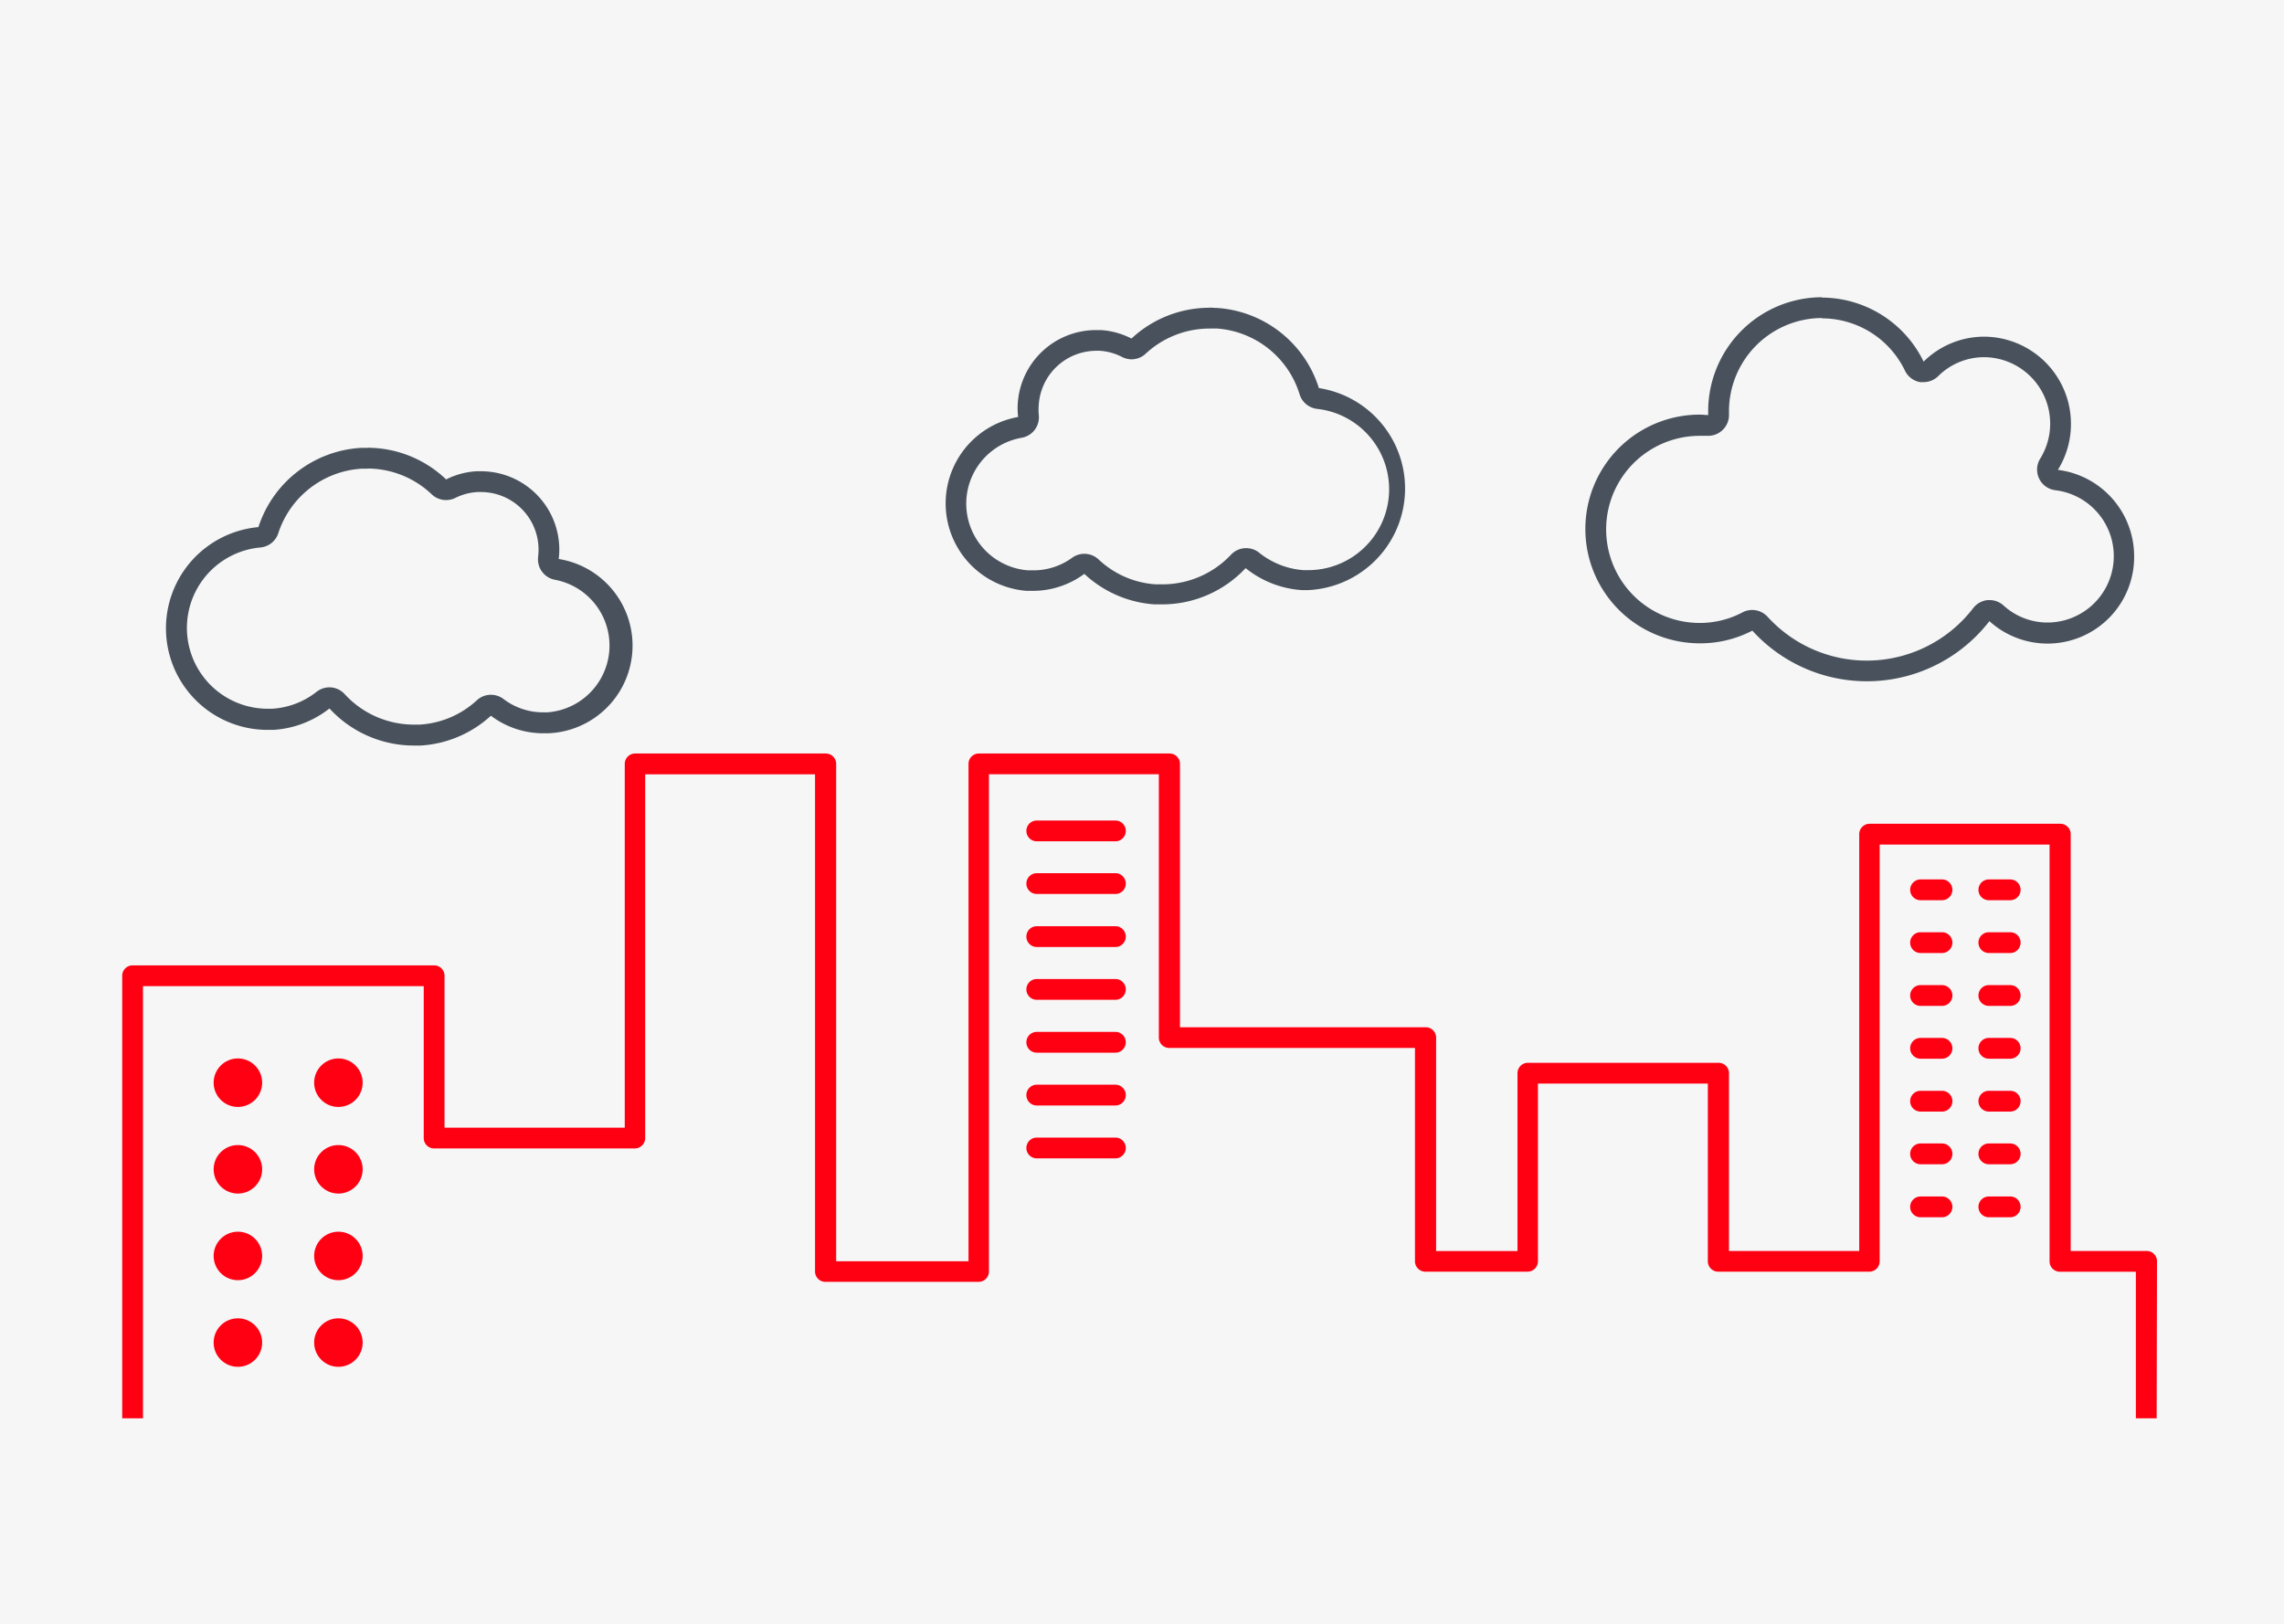 <svg xmlns="http://www.w3.org/2000/svg" width="329.5" height="234.33" viewBox="0 0 329.5 234.33"><defs><style>.cls-1{fill:#f6f6f6;}.cls-2{fill:#ff0013;}.cls-3{fill:#49525c;}</style></defs><title>fig_welfare02</title><g id="レイヤー_2" data-name="レイヤー 2"><g id="レイヤー_2-2" data-name="レイヤー 2"><rect class="cls-1" width="329.5" height="234.33"/><path class="cls-2" d="M311.13,204.66h-3V183.51H297.18a1.5,1.5,0,0,1-1.5-1.5V121.87H271.17V182a1.5,1.5,0,0,1-1.5,1.5H247.88a1.5,1.5,0,0,1-1.5-1.5V156.36H221.87V182a1.5,1.5,0,0,1-1.5,1.5H205.63a1.5,1.5,0,0,1-1.5-1.5V151.22H168.68a1.5,1.5,0,0,1-1.5-1.5v-38H142.67v71.75a1.5,1.5,0,0,1-1.5,1.5H119.08a1.5,1.5,0,0,1-1.5-1.5V111.73H93.08v52.49a1.51,1.51,0,0,1-1.5,1.5H62.63a1.5,1.5,0,0,1-1.5-1.5V142.3H20.63v62.36h-3V140.8a1.5,1.5,0,0,1,1.5-1.5h43.5a1.5,1.5,0,0,1,1.5,1.5v21.92h26V110.23a1.5,1.5,0,0,1,1.5-1.5h27.5a1.5,1.5,0,0,1,1.5,1.5V182h19.09V110.23a1.5,1.5,0,0,1,1.5-1.5h27.51a1.5,1.5,0,0,1,1.5,1.5v38h35.45a1.5,1.5,0,0,1,1.5,1.5v30.79h11.74V154.86a1.5,1.5,0,0,1,1.5-1.5h27.51a1.5,1.5,0,0,1,1.5,1.5v25.65h18.79V120.37a1.5,1.5,0,0,1,1.5-1.5h27.51a1.5,1.5,0,0,1,1.5,1.5v60.14h10.95a1.5,1.5,0,0,1,1.5,1.5Z"/><circle class="cls-2" cx="34.32" cy="156.23" r="3.5"/><circle class="cls-2" cx="48.82" cy="156.23" r="3.5"/><circle class="cls-2" cx="34.32" cy="168.73" r="3.5"/><circle class="cls-2" cx="48.82" cy="168.73" r="3.5"/><circle class="cls-2" cx="34.32" cy="181.23" r="3.5"/><circle class="cls-2" cx="48.82" cy="181.23" r="3.5"/><circle class="cls-2" cx="34.32" cy="193.73" r="3.5"/><circle class="cls-2" cx="48.82" cy="193.73" r="3.5"/><path class="cls-2" d="M160.91,121.4H149.57a1.5,1.5,0,0,1,0-3h11.34a1.5,1.5,0,0,1,0,3Z"/><path class="cls-2" d="M160.91,129H149.57a1.5,1.5,0,1,1,0-3h11.34a1.5,1.5,0,0,1,0,3Z"/><path class="cls-2" d="M160.91,136.65H149.57a1.5,1.5,0,0,1,0-3h11.34a1.5,1.5,0,0,1,0,3Z"/><path class="cls-2" d="M160.91,144.27H149.57a1.5,1.5,0,0,1,0-3h11.34a1.5,1.5,0,0,1,0,3Z"/><path class="cls-2" d="M160.91,151.9H149.57a1.5,1.5,0,0,1,0-3h11.34a1.5,1.5,0,0,1,0,3Z"/><path class="cls-2" d="M160.91,159.52H149.57a1.5,1.5,0,0,1,0-3h11.34a1.5,1.5,0,0,1,0,3Z"/><path class="cls-2" d="M160.91,167.15H149.57a1.5,1.5,0,0,1,0-3h11.34a1.5,1.5,0,0,1,0,3Z"/><path class="cls-2" d="M280.16,129.9h-3.09a1.5,1.5,0,0,1,0-3h3.09a1.5,1.5,0,0,1,0,3Z"/><path class="cls-2" d="M280.16,137.52h-3.09a1.5,1.5,0,0,1,0-3h3.09a1.5,1.5,0,0,1,0,3Z"/><path class="cls-2" d="M280.16,145.15h-3.09a1.5,1.5,0,0,1,0-3h3.09a1.5,1.5,0,0,1,0,3Z"/><path class="cls-2" d="M280.16,152.77h-3.09a1.5,1.5,0,0,1,0-3h3.09a1.5,1.5,0,0,1,0,3Z"/><path class="cls-2" d="M280.16,160.4h-3.09a1.5,1.5,0,0,1,0-3h3.09a1.5,1.5,0,0,1,0,3Z"/><path class="cls-2" d="M280.16,168h-3.09a1.5,1.5,0,0,1,0-3h3.09a1.5,1.5,0,0,1,0,3Z"/><path class="cls-2" d="M280.16,175.65h-3.09a1.5,1.5,0,0,1,0-3h3.09a1.5,1.5,0,0,1,0,3Z"/><path class="cls-2" d="M290,129.9h-3.08a1.5,1.5,0,0,1,0-3H290a1.5,1.5,0,0,1,0,3Z"/><path class="cls-2" d="M290,137.52h-3.08a1.5,1.5,0,0,1,0-3H290a1.5,1.5,0,0,1,0,3Z"/><path class="cls-2" d="M290,145.15h-3.08a1.5,1.5,0,0,1,0-3H290a1.5,1.5,0,0,1,0,3Z"/><path class="cls-2" d="M290,152.77h-3.08a1.5,1.5,0,0,1,0-3H290a1.5,1.5,0,0,1,0,3Z"/><path class="cls-2" d="M290,160.4h-3.08a1.5,1.5,0,0,1,0-3H290a1.5,1.5,0,0,1,0,3Z"/><path class="cls-2" d="M290,168h-3.08a1.5,1.5,0,0,1,0-3H290a1.5,1.5,0,0,1,0,3Z"/><path class="cls-2" d="M290,175.65h-3.08a1.5,1.5,0,0,1,0-3H290a1.5,1.5,0,0,1,0,3Z"/><path class="cls-3" d="M262.82,45.94a13.3,13.3,0,0,1,12,7.55A3,3,0,0,0,277,55.14a4.38,4.38,0,0,0,.51,0,3,3,0,0,0,2.1-.86,9.4,9.4,0,0,1,6.65-2.74,9.59,9.59,0,0,1,8.07,14.64,3,3,0,0,0,2.19,4.56,9.58,9.58,0,0,1-1.14,19.09,9.4,9.4,0,0,1-6.35-2.47,3,3,0,0,0-2-.77h-.26a3,3,0,0,0-2.1,1.15A19.35,19.35,0,0,1,255,89a3,3,0,0,0-3.61-.64,13.15,13.15,0,0,1-6.18,1.53,13.5,13.5,0,0,1,0-27c.28,0,.59,0,.93,0h.29a3,3,0,0,0,2.07-.83,3,3,0,0,0,.93-2.26c0-.11,0-.22,0-.33v-.09a13.46,13.46,0,0,1,13.4-13.49m0-3a16.44,16.44,0,0,0-16.4,16.49c0,.17,0,.34,0,.51-.41,0-.81-.06-1.22-.06a16.5,16.5,0,0,0,0,33A16.25,16.25,0,0,0,252.8,91,22.34,22.34,0,0,0,287,89.63a12.49,12.49,0,0,0,20.88-9.34,12.56,12.56,0,0,0-11-12.49,12.59,12.59,0,0,0-10.62-19.22,12.43,12.43,0,0,0-8.75,3.6,16.38,16.38,0,0,0-14.72-9.24Z"/><path class="cls-3" d="M53,67.61h0a13.45,13.45,0,0,1,9.29,3.73,3,3,0,0,0,2.06.82,3.12,3.12,0,0,0,1.36-.32A8.12,8.12,0,0,1,68.93,71l.5,0a8.31,8.31,0,0,1,8.25,7.84,8.77,8.77,0,0,1-.05,1.52,3,3,0,0,0,2.43,3.3,9.66,9.66,0,0,1-1.13,19.13l-.58,0a9.44,9.44,0,0,1-5.72-1.93,3,3,0,0,0-3.83.18,13.28,13.28,0,0,1-8.3,3.52c-.27,0-.55,0-.82,0a13.57,13.57,0,0,1-9.94-4.38,3,3,0,0,0-2.21-1,3,3,0,0,0-1.85.64,11.47,11.47,0,0,1-6.43,2.45c-.24,0-.47,0-.7,0a11.66,11.66,0,0,1-1-23.27A3,3,0,0,0,40.13,77,13.51,13.51,0,0,1,52.2,67.63l.81,0m0-3q-.49,0-1,0A16.58,16.58,0,0,0,37.28,76.06a14.66,14.66,0,0,0,1.27,29.26l.88,0a14.49,14.49,0,0,0,8.1-3.09,16.53,16.53,0,0,0,12.15,5.35c.33,0,.67,0,1,0a16.41,16.41,0,0,0,10.14-4.3,12.52,12.52,0,0,0,7.53,2.53l.76,0A12.66,12.66,0,0,0,80.6,80.66a10.73,10.73,0,0,0,.07-2A11.31,11.31,0,0,0,69.43,68c-.23,0-.45,0-.68,0a11.14,11.14,0,0,0-4.39,1.18A16.44,16.44,0,0,0,53,64.61Z"/><path class="cls-3" d="M174.48,47.4c.32,0,.64,0,1,0a13.48,13.48,0,0,1,12,9.48A3,3,0,0,0,190,59a11.67,11.67,0,0,1-1.13,23.27l-.82,0a11.51,11.51,0,0,1-6.4-2.52,3,3,0,0,0-4.06.29,13.59,13.59,0,0,1-9.85,4.28c-.32,0-.64,0-1,0a13.3,13.3,0,0,1-8.26-3.6,3,3,0,0,0-3.83-.22A9.48,9.48,0,0,1,149,82.3l-.67,0a9.65,9.65,0,0,1-.94-19.13,3,3,0,0,0,2.47-3.28,8.73,8.73,0,0,1,0-1.52,8.33,8.33,0,0,1,8.25-7.75,5.62,5.62,0,0,1,.58,0,8.11,8.11,0,0,1,3.2.9,3.08,3.08,0,0,0,1.38.33,3,3,0,0,0,2-.8,13.52,13.52,0,0,1,9.19-3.64m0-3a16.5,16.5,0,0,0-11.23,4.44,11.2,11.2,0,0,0-4.37-1.22l-.79,0a11.31,11.31,0,0,0-11.24,10.54,10.75,10.75,0,0,0,.05,2,12.66,12.66,0,0,0,1.24,25.09l.88,0a12.51,12.51,0,0,0,7.43-2.45,16.49,16.49,0,0,0,10.1,4.4c.39,0,.78,0,1.17,0a16.48,16.48,0,0,0,12-5.23,14.45,14.45,0,0,0,8.07,3.17c.35,0,.69,0,1,0A14.67,14.67,0,0,0,190.27,56a16.56,16.56,0,0,0-14.63-11.56c-.39,0-.77-.05-1.16-.05Z"/></g></g></svg>